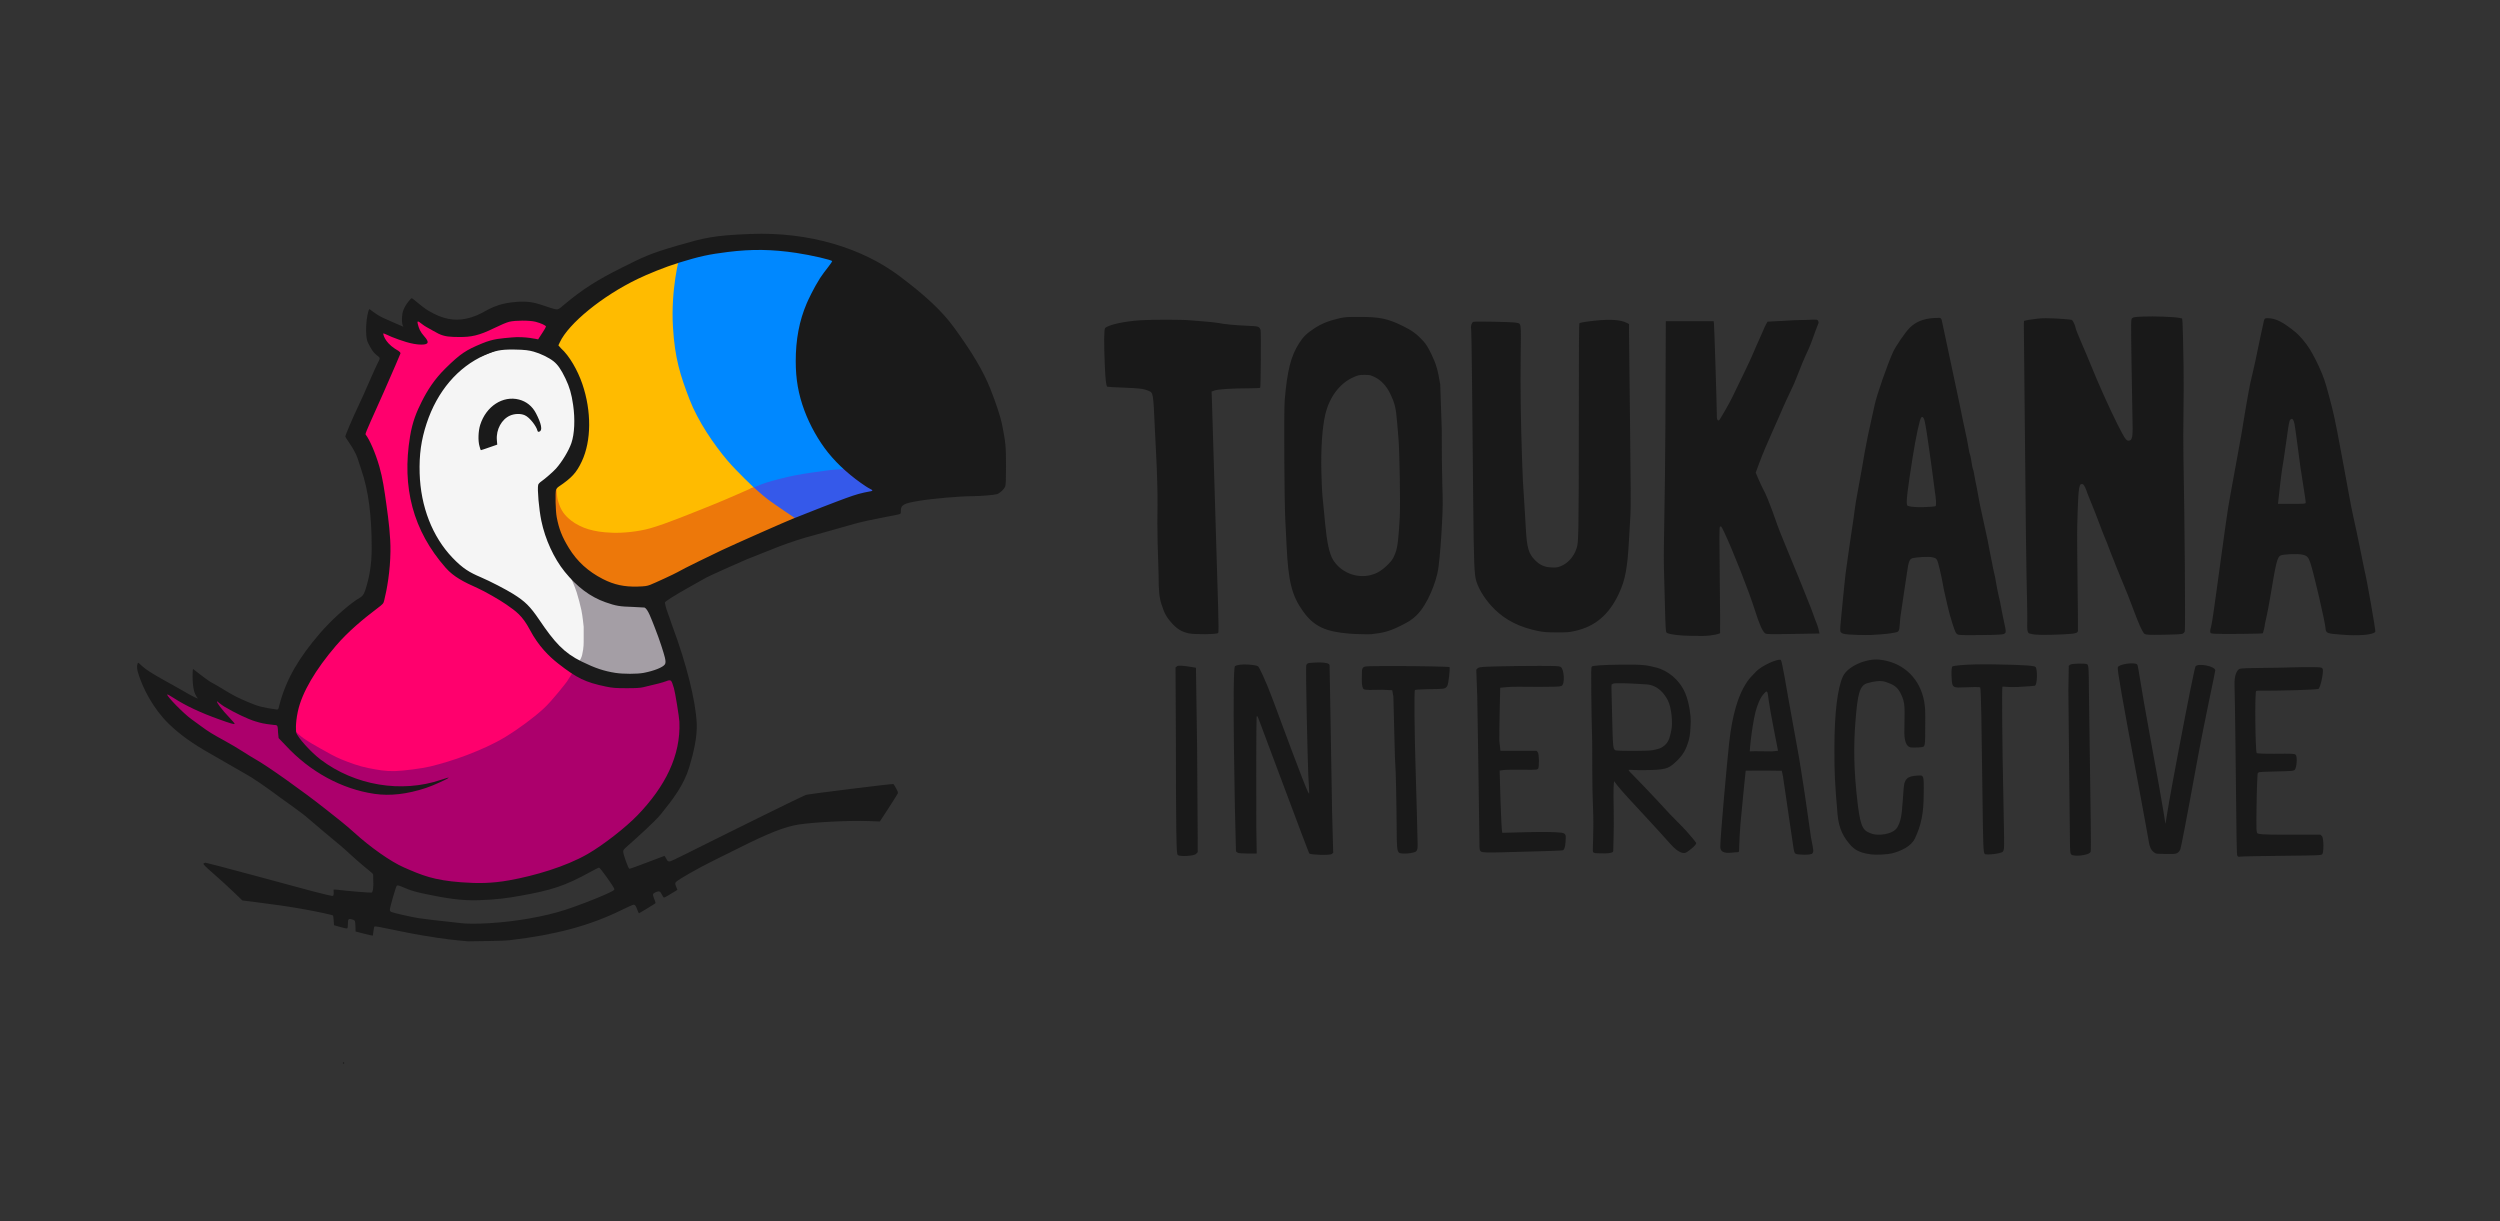 <?xml version="1.0" encoding="UTF-8" standalone="no"?><!DOCTYPE svg PUBLIC "-//W3C//DTD SVG 1.1//EN" "http://www.w3.org/Graphics/SVG/1.1/DTD/svg11.dtd"><svg width="100%" height="100%" viewBox="0 0 2649 1294" version="1.1" xmlns="http://www.w3.org/2000/svg" xmlns:xlink="http://www.w3.org/1999/xlink" xml:space="preserve" xmlns:serif="http://www.serif.com/" style="fill-rule:evenodd;clip-rule:evenodd;stroke-linejoin:round;stroke-miterlimit:2;"><rect x="0" y="0" width="2649" height="1294" fill="#333333" stroke="none"/><g id="Text"><path id="path24" d="M363.369,1126.75c-0.211,-0.342 -0.104,-0.793 0.237,-1.004c0.341,-0.211 0.793,-0.104 1.004,0.237c0.211,0.341 0.104,0.793 -0.237,1.004c-0.341,0.211 -0.793,0.104 -1.004,-0.237Zm1539.41,-222.045c-1.403,-0.964 -1.709,-1.801 -2.591,-7.476c-1.37,-8.816 -5.06,-34.547 -10.95,-74.589l-1.234,-5.938l-17.343,-0.202l-20.918,0.097c0,0 -3.303,31.063 -5.612,57.009c-0.4,4.504 -1.276,20.157 -1.278,23.27c-0.009,6.628 0.019,6.18 -3.391,6.18c-3.741,-0 -16.642,3.437 -16.64,-5.723c-0,-11.361 7.345,-91.696 9.419,-110.487c6.482,-58.715 23.908,-69.908 27.879,-74.578c5.92,-6.963 24.608,-14.875 26.899,-12.949c1.252,1.054 6.744,34.154 7.7,39.529c0.321,1.801 11.09,61.463 11.643,64.453c0.785,4.252 5.276,33.96 5.846,37.203c0.571,3.242 6.343,44.832 6.652,46.453c2.904,15.227 3.025,14.699 1.676,17.218c-1.235,2.307 -16.284,1.541 -17.757,0.53Zm-18.778,-109.198c-0,-0 -8.494,-42.356 -9.865,-53.231c-1.29,-10.233 -1.127,-12.075 -5.997,-6.167c-2.073,2.515 -3.578,5.048 -6.387,12.759c-2.254,6.186 -4.112,17.054 -5.576,27.188c-1.461,10.116 -2.153,20.079 -2.153,20.079l5.541,-0.157c3.653,0.12 11.139,0.204 18.164,0.186l6.273,-0.657Zm310.645,109.847c-1.157,-1.279 -1.259,-2.735 -1.405,-20.142c-0.086,-10.32 -0.454,-43.818 -0.817,-74.44c-0.363,-30.622 -0.707,-66.263 -0.763,-79.202l0.397,-26.025l1.484,-1.202c1.765,-1.429 16.409,-1.681 18.145,-0.412c1.595,1.167 1.554,8.29 1.681,24.511c0.096,12.131 1.104,85.174 1.957,141.812c0.25,16.572 0.222,31.058 -0.062,32.192c-0.969,3.869 -18.115,5.672 -20.617,2.908l0,-0Zm-212.044,-0.033c-7.748,-1.046 -15.513,-2.973 -21.012,-8.99c-7.419,-8.117 -13.225,-17.209 -14.61,-34.17c-2.879,-35.253 -3.24,-41.784 -3.233,-69.367c0.009,-38.67 3.523,-64.183 9.02,-76.054c5,-10.796 24.605,-19.101 38.305,-17.811c22.859,2.154 41.092,16.915 46.931,40.355c2.684,10.775 1.946,19.782 1.945,33.905c-0,12.558 -0.115,15.59 -1.3,17.534c-1.062,1.741 -11.148,1.316 -13,1.316c-3.897,0 -7.805,-3.453 -7.805,-15.891c0,-24.75 1.934,-30.812 -4.492,-42.536c-4.214,-7.69 -9.928,-8.961 -14.942,-10.908c-5.571,-2.164 -13.534,-0.618 -19.808,1.191c-8.42,2.427 -10.257,12.534 -12.429,38.787c-2.303,27.828 -1.974,54.024 2.333,89.809c3.207,26.646 6.697,27.975 15.193,31.027c5.76,2.069 22.086,1.197 26.925,-7.195c5.211,-9.037 4.739,-20.196 6.568,-41.874c1.007,-11.926 6.991,-12.287 17.415,-12.787c4.086,-0.196 3.895,3.508 3.771,18.945c-0.096,11.993 -0.713,19.282 -2.148,26.352c-1.9,9.363 -4.111,14.785 -7.142,21.36c-3.915,8.49 -14.901,13.497 -24.37,15.901c-4.842,1.229 -16.831,1.814 -22.115,1.101Zm-734.56,0.649c-1.105,-1.104 -1.237,-4.628 -1.638,-26.497c-0.239,-13.088 -0.435,-56.592 -0.435,-96.676l-0.375,-75.572l1.725,-1.358c2.235,-1.758 19.916,1.715 19.916,1.715l1.226,84.07c0.331,45.032 0.611,88.163 0.623,95.846l0.02,15.47l-1.914,1.915c-2.244,2.243 -17.311,2.924 -19.148,1.087l-0,0Zm855.021,-1.107c-1.534,-1.533 -1.759,-7.261 -2.438,-61.947c-0.914,-73.682 -1.476,-113.476 -2.363,-114.068c-0.405,-0.271 2.006,-0.918 -6.1,-0.828c-16.602,0.185 -21.13,1.78 -23.153,-2.133c-1.286,-2.487 -1.834,-18.408 -0.265,-19.71c0.748,-0.62 12.359,-2.667 43.703,-2.21c37.103,0.541 43.332,1.677 44.396,2.742c2.175,2.176 2.039,18.772 -0.692,19.89c-0.58,0.237 -8.69,0.829 -18.022,1.315c-9.332,0.486 -16.088,-0.622 -16.387,-0.323c-0.574,0.574 -0.271,61.03 0.983,115.057c0.409,17.653 0.78,37.891 0.823,44.975c0.073,12.12 -0,12.988 -1.297,14.738c-1.579,2.135 -17.723,3.967 -19.188,2.502Zm181.05,-0.597c-3.144,-1.917 -5.696,-4.032 -6.986,-11.025c-0.62,-3.365 -4.981,-28.142 -10.151,-55.657c-0.206,-1.094 -0.412,-2.192 -0.619,-3.294c-18.456,-98.214 -23.063,-125.116 -22.315,-127.261c1.205,-3.456 18.038,-5.634 20.527,-2.985c1.264,1.347 2.614,16.829 14.03,78.506c16.941,91.522 15.317,89.378 15.971,90.045c0.725,0.738 -4.188,18.086 13.404,-74.923c10.848,-57.356 17.581,-90.408 18.39,-91.555c2.633,-3.737 20.931,-0.303 20.931,4.294c0,1.734 -11.282,52.448 -20.032,100.611c-10.851,59.731 -16.33,87.217 -16.925,88.726c-1.515,3.846 -4.148,5.05 -7.443,5.047c-1.88,-0 -17.497,0.254 -18.782,-0.529Zm-896.804,0.098c-0.727,-0.642 -50.682,-134.785 -51.507,-136.765c-1.677,-4.026 -3.62,-10.925 -4.296,-8.23c-0.38,1.514 -0.537,90.951 -0.315,117.531c0.075,8.929 0.428,27.515 0.428,27.515c0,-0 -18.674,0.243 -19.918,-0.807c-1.097,-0.927 -2.014,-0.439 -2.095,-2.776c-1.233,-35.859 -4.174,-192.663 -1.016,-194.965c4.337,-3.162 22.442,-1.57 24.571,0.201c0.841,0.699 7.597,13.847 15.747,35.88c32.285,87.275 37.765,100.437 38.245,98.69c0.274,-0.998 -0.69,-14.692 -0.891,-19.361c-0.643,-14.938 -3.103,-114.827 -2.065,-116.66c0.867,-1.532 1.639,-2.01 3.499,-2.167c3.495,-0.294 21.068,-1.849 21.13,2.558c0.617,44.083 1.564,79.193 2.66,155.42l1.175,43.21l-1.547,1.252c-1.932,1.565 -22.096,0.985 -23.805,-0.526Zm300.699,-1.504c-0.918,-1.014 1.081,-21.359 -0.036,-46.325c-1.134,-25.373 -0.67,-57.075 -0.892,-70.404c-0.222,-13.33 -0.499,-25.268 -0.616,-26.528c-0.117,-1.261 -0.271,-12.867 -0.342,-25.791c-0.114,-20.898 -0.311,-26.616 0.633,-27.56c0.929,-0.929 10.265,-1.787 31.024,-1.999c24.644,-0.251 27.342,0.681 36.647,2.947c13.196,3.212 25.401,13.466 31.246,27.237c4.397,10.361 6.028,24.894 5.83,30.031c-0.347,9.047 -0.534,14.569 -2.133,20.063c-2.564,8.814 -5.612,15.654 -14.394,23.369c-7.276,6.394 -8.914,8.206 -37.305,8.15c-6.492,-0.013 -7.677,-0.269 -10.64,-0.347c-3.339,-0.088 -0.489,1.27 15.44,18.092c7.932,8.377 18.219,19.195 23.579,25.184c5.36,5.989 15.453,15.597 20.9,21.655c5.448,6.059 9.796,11.508 10.273,12.414c1.067,2.024 -8.673,9.418 -10.737,10.358c-2.834,1.291 -8.097,0.339 -16.617,-9.248c-13.047,-14.684 -30.124,-33.013 -44.28,-48.324c-22.917,-24.785 -13.717,-20.221 -15.305,-17.253c-0.411,0.767 -0.879,6.257 -0.41,29.749c0.398,19.973 -0.503,41.654 -0.476,43.293c0.065,3.887 -15.973,2.394 -18.494,2.394c-1.016,-0 -2.319,-0.521 -2.895,-1.157l-0,0Zm62.618,-107.909c6.938,-1.327 9.202,-1.835 12.968,-4.929c5.523,-4.536 6.149,-11.361 7.278,-16.039c1.81,-7.492 0.291,-24.663 -3.809,-32.273c-3.587,-6.658 -10.302,-15.909 -22.984,-16.578c-8.611,-0.455 -20.241,-1.388 -31.51,-1.164c-3.985,0.079 -3.998,0.95 -4.336,1.159c-0.375,0.231 -0.945,-1.839 -0.679,6.776c0.241,7.781 0.711,26.736 1.045,42.122c0.374,17.226 1.249,18.723 1.676,19.521c0.396,0.74 0.856,1.43 2.071,1.609c4.637,0.684 33.542,0.703 38.28,-0.204Zm620.232,112.174c-1.113,-1.113 -0.893,-11.512 -2.177,-119.404c-0.347,-29.181 -0.784,-57.007 -0.971,-61.836c-0.388,-10.042 2.387,-15.95 5.538,-17.254c1.431,-0.592 14.081,-0.864 26.171,-0.938c9.367,-0.057 22.778,-0.308 29.804,-0.559c7.025,-0.25 16.829,-0.366 21.787,-0.256c8.73,0.193 9.048,0.25 10.061,1.797c1.413,2.155 -2.298,20.491 -4.536,21.342c-0.961,0.365 -11.637,0.951 -23.726,1.303c-35.655,1.035 -41.365,0.042 -42.218,0.894c-1.533,1.532 -0.896,64.232 0.653,65.78c0.284,0.285 6.419,0.807 18.215,0.702c20.36,-0.182 21.528,-0.127 23.008,1.071c2.037,1.65 1.095,13.809 -0.878,15.782c-1.394,1.394 -2.042,1.452 -21.561,1.926c-11.068,0.269 -15.255,0.51 -16.026,0.688c-0.77,0.179 -1.557,0.731 -1.747,1.227c-0.19,0.495 -0.953,13.708 -1.219,34.707c-0.32,25.283 -0.288,28.432 1.209,29.013c1.593,0.617 2.766,1.406 31.108,1.331l35.401,0l1.607,1.608c1.972,1.971 2.045,17.439 0.23,19.082c-1.311,1.187 -3.234,1.268 -39.138,1.648c-20.767,0.221 -45.941,0.616 -47.234,0.878c-1.735,0.353 -2.615,0.214 -3.361,-0.532l-0,-0Zm-888.583,-3.758c-1.958,-2.102 -2.267,-5.452 -2.377,-25.814c-0.139,-25.459 -0.98,-65.3 -1.404,-66.484c-0.193,-0.54 -0.64,-13.952 -0.994,-29.803c-0.353,-15.852 -0.843,-35.306 -1.087,-43.232l-1.195,-6.66l-10.113,-0.514c-12.725,0.206 -17.78,0.471 -19.89,-0.53c-3.222,-1.529 -2.071,-15.161 -2.071,-18.783c0,-2.244 0.356,-3.351 1.377,-4.276c1.579,-1.431 0.088,-1.706 51.925,-1.459c0,0 39.452,0.388 39.613,1.129c0.31,1.43 -0.944,17.705 -2.748,20.239c-2.385,3.349 -4.217,2.732 -21.713,3.103c-9.006,0.191 -11.868,0.585 -12.319,0.874c-1.051,0.676 -0.397,48.402 0.597,80.472c0.916,29.534 2.138,74.909 2.217,82.322c0.055,5.144 -0.133,6.278 -1.31,7.86c-1.844,2.478 -16.583,3.622 -18.508,1.556Zm86.735,-1.268c-1.241,-1.241 -1.388,-2.132 -1.389,-8.429c0,-4.181 -0.554,-42.897 -1.192,-84.61c-0.377,-24.658 -0.783,-50.364 -1.121,-70.603l-1.042,-28.903l1.555,-1.555c1.537,-1.538 7.759,-1.561 25.485,-1.992c9.862,-0.24 27.477,-0.436 39.145,-0.436c17.689,0 21.534,0.165 23.137,0.995c3.728,1.927 5.039,18.553 0.889,20.287c-1.823,0.762 -6.497,0.95 -23.743,0.958c-19.511,0.009 -27.219,-0.565 -37.356,0.546l-3.763,0.412c-0,0 -1.132,46.605 -0.906,56.332l1.162,10.435l38.324,0l1.255,1.547c1.491,1.838 1.588,15.815 0.33,17.535c-1.176,1.608 -8.27,0.875 -27.004,0.954c-7.425,0.032 -8.91,0.25 -10.634,0.487l-3.133,0.429c-0,0 1.591,65.537 2.886,65.949c0.644,0.205 48.676,-1.979 62.81,-0.115c5.505,0.726 4.255,4.688 4.255,7.256c0,2.121 -0.356,10.764 -3.05,11.406c-1.677,0.4 -18.966,0.967 -65.016,2.134c-14.139,0.358 -20.532,0.333 -21.884,-1.019Zm214.282,-228.671c-10.074,-0.73 -16.269,-1.855 -17.456,-3.169c-0.826,-0.915 -1.105,-5.658 -1.682,-28.607c-0.38,-15.131 -0.849,-32.669 -1.042,-38.974c-0.671,-21.909 1.22,-70.059 1.543,-153.426l0.421,-108.909l50.728,0l0.304,2.62c0.377,3.24 3.056,88.253 3.028,96.054c-0.02,5.428 0.343,6.457 2.279,6.457c0.591,-0 11.358,-18.759 14.099,-24.563c1.701,-3.603 6.845,-14.214 11.43,-23.581c4.585,-9.367 9.46,-19.831 10.834,-23.253c1.374,-3.423 3.943,-9.318 5.709,-13.101c1.766,-3.782 3.916,-8.646 4.778,-10.808c0.862,-2.161 2.244,-5.143 3.071,-6.625l1.504,-2.696l8.164,-0.465c4.461,-0.218 3.477,-0.129 7.531,-0.331c3.838,-0.191 2.23,-0.131 5.896,-0.375c4.042,-0.269 1.933,-0.077 6.622,-0.384c2.974,-0.194 8.74,-0.123 14.148,-0.357c9.521,-0.412 10.309,-0.616 11.263,1.006c0.888,1.51 0.423,2.376 0.281,2.758c-1.125,3.028 -1.695,4.174 -3.2,8.263c-2.659,7.225 -4.59,13.213 -7.179,18.918c-0.639,1.407 -2.244,4.917 -3.567,7.799c-1.322,2.882 -2.785,6.272 -3.252,7.533c-0.466,1.261 -1.276,3.324 -1.798,4.585c-1.571,3.79 -1.943,4.719 -3.807,9.498c-2.397,6.146 -3.192,7.947 -7.221,16.375c-3.2,6.693 -5.761,12.263 -7.83,17.031c-0.469,1.081 -2.254,5.207 -3.966,9.17c-1.712,3.963 -4.66,10.595 -6.551,14.738c-5.535,12.131 -10.723,24.537 -14.496,34.664l-3.518,9.445l2.318,5.62c1.275,3.091 2.94,6.799 3.7,8.24c3.104,5.885 5.237,10.061 8.457,18.62c4.092,10.878 2.773,6.677 6.507,17.588c2.752,8.041 6.543,17.677 13.679,34.777c7.598,18.209 15.366,37.437 17.428,42.661c2.062,5.224 4.12,10.382 4.573,11.463c1.436,3.428 2.817,7.06 4.607,12.118c1.8,5.083 2.214,6.177 3.602,9.497c0.849,2.032 1.775,5.294 2.339,8.248l0.324,1.698l-27.928,0.463c-24.779,0.411 -28.104,0.347 -29.496,-0.565c-2.785,-1.825 -6.397,-9.93 -11.044,-24.787c-6.157,-19.682 -23.782,-64.386 -32.785,-83.155c-2.669,-5.564 -2.93,-5.883 -4.179,-5.111c-0.691,0.427 -0.727,10.837 -0.19,56.443c0.362,30.756 0.518,56.147 0.347,56.424c-0.172,0.278 -6.829,2.729 -18.242,2.852c-7.565,0.081 -17.053,-0.091 -21.085,-0.384l0,0Zm290.621,-1.416c-1.549,-0.942 -2.306,-2.625 -5.161,-11.474c-1.84,-5.704 -4.068,-13.761 -4.951,-17.904c-0.884,-4.143 -2.199,-9.89 -2.923,-12.772c-0.725,-2.883 -1.747,-7.893 -2.272,-11.136c-0.525,-3.242 -2.038,-10.401 -3.362,-15.909c-2.68,-11.14 -2.793,-11.306 -8.51,-12.46c-3.32,-0.67 -15.343,-0.062 -19.978,1.01c-3.323,0.769 -4.532,3.748 -6.021,14.841c-0.682,5.084 -1.992,13.812 -2.91,19.396c-0.919,5.584 -2.079,13.395 -2.578,17.358c-0.499,3.963 -1.092,7.942 -1.317,8.843c-0.225,0.9 -0.618,4.961 -0.874,9.024c-0.541,8.59 -1.146,8.628 -5.408,9.482c-4.774,0.957 -9.987,1.709 -25.454,2.515c-2.662,0.139 -24.607,0.121 -29.201,-1.395c-1.445,-0.477 -2.532,-1.368 -2.923,-2.397c-0.434,-1.141 -0.016,-7.428 1.378,-20.733c1.1,-10.502 2.273,-22.337 2.605,-26.3c0.663,-7.889 1.973,-18.478 3.606,-29.148c0.579,-3.783 1.455,-9.973 1.947,-13.755c0.491,-3.783 1.78,-12.479 2.864,-19.323c1.083,-6.845 2.309,-15.541 2.725,-19.324c0.415,-3.782 2.045,-13.509 3.623,-21.615c1.579,-8.106 3.345,-17.833 3.925,-21.616c1.477,-9.621 4.669,-27.087 6.584,-36.026c3.108,-14.504 4.314,-20.012 5.309,-24.236c0.552,-2.341 1.367,-6.026 1.811,-8.187c2.009,-9.781 13.502,-42.797 19.378,-55.668c2.921,-6.398 12.858,-20.881 17.636,-25.704c6.43,-6.49 14.8,-9.845 26.132,-10.476c6.725,-0.375 6.147,-0.196 6.829,0.448c0.881,0.832 1.12,2.092 1.12,2.217c-0,0.124 3.404,16.115 7.565,35.534c4.162,19.42 8.287,38.845 9.167,43.168c0.881,4.324 2.06,9.924 2.62,12.446c1.13,5.08 2.055,9.624 2.869,14.083c0.549,3.009 1.689,8.338 2.663,12.445c1.227,5.18 2.488,11.664 3.845,19.777c0.343,2.052 0.827,4.058 1.074,4.459c0.248,0.401 0.718,2.333 1.044,4.294c0.327,1.961 0.861,5.171 1.187,7.132c0.327,1.961 0.797,3.893 1.044,4.294c0.248,0.401 0.718,2.334 1.044,4.295c0.97,5.823 1.811,10.167 2.91,15.028c0.57,2.522 2.871,16.907 4.94,25.588c0.951,3.992 6.248,28.238 6.591,30.29c1.303,7.787 4.211,21.431 4.498,23.052c1.724,9.744 3.12,14.247 3.384,16.048c0.98,6.673 3.432,18.498 3.763,19.604c0.666,2.227 1.855,8.04 3.894,19.042c0.333,1.801 1.098,5.486 1.698,8.188c2.251,10.131 2.369,11.308 1.254,12.539c-1.434,1.585 -4.71,1.821 -28.321,2.035c-18.323,0.167 -20.743,0.068 -22.362,-0.917Zm-23.028,-135.703c0.994,-0.792 0.661,-7.198 -0.873,-16.818c-0.489,-3.062 -1.223,-8.663 -1.632,-12.445c-0.41,-3.783 -1.288,-10.415 -1.953,-14.738c-0.665,-4.324 -1.695,-11.693 -2.291,-16.376c-1.371,-10.792 -4.063,-27.437 -4.94,-30.551c-0.934,-3.316 -2.361,-4.425 -3.588,-2.788c-1.623,2.165 -5.478,20.184 -8.883,41.527c-5.583,34.987 -7.114,48.144 -5.955,51.183c0.636,1.669 9.868,2.264 17.121,2.054c7.035,-0.203 12.486,-0.643 12.994,-1.048Zm430.454,136.192c-15.051,-1.229 -16.998,-1.046 -17.268,-7.224c-0.239,-5.45 -12.253,-57.49 -15.914,-68.567c-2.19,-6.626 -3.647,-8.075 -9.173,-9.117c-5.39,-1.017 -19.861,-0.358 -22.537,1.026c-3.453,1.785 -4.816,7.267 -10.749,43.208c-3.484,21.103 -6.1,29.499 -5.907,30.236c0.192,0.737 -1.825,8.775 -2.191,9.001c-0.868,0.536 -46.399,0.922 -51.522,0.436c-3.722,-0.352 -3.942,-0.471 -4.142,-2.222c-0.117,-1.018 0.25,-3.229 0.814,-4.913c0.565,-1.684 2.056,-10.579 3.314,-19.766c1.259,-9.186 2.587,-18.84 2.952,-21.451c1.437,-10.278 2.045,-14.702 3.621,-26.365c3.562,-26.365 4.34,-31.991 5.209,-37.663c0.496,-3.243 1.242,-8.401 1.657,-11.463c0.795,-5.871 2.326,-15.358 3.278,-20.306c0.311,-1.621 1.025,-5.6 1.586,-8.843c1.209,-6.989 3.548,-19.78 6.589,-36.026c3.03,-16.192 6.091,-33.89 7.533,-43.558c0.775,-5.204 3.71,-21.321 4.293,-24.564c1.266,-7.041 1.471,-7.982 4.852,-22.27c1.449,-6.125 3.395,-15.115 4.324,-19.978c0.93,-4.864 2.378,-11.791 3.219,-15.393c0.84,-3.603 2.027,-9.056 2.637,-12.118c1.498,-7.522 1.518,-7.549 5.452,-7.447c8.42,0.221 15.932,4.082 29.377,15.099c3.523,2.887 10.072,9.931 15.44,18.787c2.247,3.708 8.013,14.067 12.573,25.497c3.082,7.724 4.827,13.678 10.6,36.164c5.714,22.254 18.319,97.374 22.009,113.318c4.709,20.349 11.935,57.84 12.286,58.883c1.558,4.637 11.939,63.589 11.359,64.508c-2.041,3.236 -17.433,4.573 -35.571,3.091Zm-38.23,-139.575c0.206,-0.537 -1.13,-10.043 -2.968,-21.125c-1.838,-11.082 -3.79,-24.492 -4.337,-29.8c-0.547,-5.309 -3.175,-22.851 -3.583,-26.551c-1.075,-9.755 -2.824,-13.348 -5.295,-10.875c-1.23,1.233 -1.556,2.926 -4.197,21.859c-2.371,16.992 -3.741,26.134 -4.615,30.786c-0.996,5.306 -4.354,36.681 -4.354,36.681l14.487,0c12.229,0 14.546,-0.152 14.862,-0.975Zm-291.077,138.637c-2.642,-0.057 -3.353,-1.272 -3.824,-4.141c-0.46,-2.799 0.195,-9.585 -0.326,-29.373c-0.809,-30.733 -1.579,-92.522 -2.595,-208.296c-0.398,-45.212 -0.775,-83.826 -0.839,-85.807l0.134,-3.936l5.083,-1.11c5.707,-0.756 10.804,-1.776 18.222,-1.738c12.873,0.066 26.552,1.479 27.191,1.738c1.858,0.754 4.064,7.128 4.088,7.993c0.03,1.081 2.77,8.155 6.089,15.721c3.318,7.565 7.868,18.324 10.111,23.908c7.714,19.205 20.437,47.517 28.406,63.209c8.734,17.201 9.646,18.321 13.578,16.692c1.042,-0.431 1.735,-2.875 1.869,-3.605c0.392,-2.125 0.66,-6.439 0.434,-14.608c-0.224,-8.17 -0.706,-36.202 -1.073,-62.294c-0.66,-46.937 -0.653,-47.453 0.636,-48.743c1.147,-1.146 2.55,-1.357 11.658,-1.754c11.251,-0.489 32.552,0.278 37.976,1.367l3.387,0.681l0.39,4.713c0.214,2.592 0.7,23.136 1.078,45.652c0.527,31.297 -0.713,67.229 -0.13,96.615c1.275,64.157 2.192,182.596 1.43,184.601c-0.371,0.976 -1.491,2.109 -2.488,2.517c-1.138,0.465 -8.523,0.836 -19.826,0.996c-16.323,0.231 -18.228,0.145 -20.304,-0.917c-1.26,-0.644 -3.731,-5.855 -4.894,-8.376c-1.163,-2.522 -3.655,-8.712 -5.538,-13.756c-3.124,-8.367 -5.892,-15.615 -7.257,-18.995c-3.952,-9.794 -11.111,-26.954 -12.094,-29.476c-0.983,-2.522 -2.018,-5.175 -2.3,-5.895c-0.282,-0.721 -3.245,-8.197 -3.772,-9.408c-0.528,-1.211 -1.691,-4.298 -2.587,-6.86c-0.895,-2.562 -2.192,-5.827 -2.882,-7.255c-0.69,-1.428 -4.892,-12.048 -8.052,-20.691c-3.501,-9.577 -10.532,-26.131 -11.143,-28.046c-1.564,-4.914 -3.43,-9.088 -4.767,-9.767c-0.518,-0.263 -1.391,-0.475 -2.5,0.18c-2.485,1.469 -2.881,19.445 -3.551,43.528c-0.485,17.457 1.099,107.519 0.723,111.653c-0.213,2.343 -2.662,3.044 -15.395,3.662c-19.424,0.943 -31.083,0.746 -34.346,-0.579l0,0Zm-892.564,-0.487c-6.817,-1.523 -11.576,-4.236 -16.492,-9.402c-6.574,-6.907 -9.125,-11.371 -12.38,-21.659c-2.239,-7.077 -2.923,-14.113 -2.945,-30.296c-0.01,-7.115 -0.825,-22.481 -1.033,-34.171c-0.381,-21.439 -0.307,-24.106 -0.107,-40.11c0.155,-12.426 -0.468,-35.562 -1.511,-54.593c-0.366,-6.665 -0.959,-18.602 -1.318,-26.528c-1.75,-38.616 -1.656,-38.054 -6.754,-40.24c-5.001,-2.143 -9.734,-2.742 -26.512,-3.35c-9.122,-0.332 -16.83,-0.754 -17.129,-0.939c-1.212,-0.749 -1.99,-7.35 -2.625,-22.283c-1.015,-23.852 -0.9,-38.651 0.311,-39.861c3.519,-3.52 20.283,-7.217 37.664,-8.307c12.453,-0.781 43.763,-0.753 52.074,0.045c3.603,0.346 10.825,0.929 16.048,1.294c5.224,0.365 11.709,1.086 14.411,1.602c7.091,1.353 17.011,2.3 30.306,2.894c12.505,0.558 12.6,0.588 14.225,4.464c0.608,1.449 0.227,60.241 -0.396,61.25c-0.18,0.29 -5.541,0.544 -11.914,0.564c-18.161,0.057 -32.706,0.969 -36.399,2.282l-3.195,1.136l0.428,11.864c0.377,10.459 4.249,139.407 6.471,215.511c0.593,20.308 0.61,27.707 0.066,28.451c-1.104,1.509 -24.946,1.8 -31.294,0.382l-0,-0Zm170.544,0.345c-24.742,-2.029 -37.409,-7.138 -49.206,-23.546c-11.999,-16.691 -15.775,-31.748 -17.578,-70.087c-0.382,-8.106 -0.992,-20.486 -1.357,-27.511c-1.037,-19.997 -1.521,-115.226 -0.639,-125.764c2.671,-31.889 6.53,-47.16 15.431,-61.051c4.281,-6.682 8.075,-10.357 16.102,-15.596c7.633,-4.982 15.315,-8.062 26.461,-10.61c5.81,-1.328 8.215,-1.494 21.288,-1.468c21.738,0.045 29.75,1.737 46.179,9.755c9.351,4.563 14.894,8.652 21.278,15.697c3.188,3.518 5.091,6.568 8.579,13.755c5.159,10.63 7.038,17.045 9.517,32.488l1.609,47.489c-0.07,20.174 0.199,46.296 0.598,58.047c0.603,17.752 0.554,24.676 -0.287,40.939c-0.965,18.652 -2.173,33.918 -3.648,46.101c-1.255,10.365 -4.513,19.208 -8.121,27.831c-3.784,9.047 -9.553,18.478 -14.856,23.704c-5.631,5.549 -9.659,7.666 -16.962,11.32c-11.952,5.981 -18.256,7.609 -31.113,9.064c-2.507,0.284 -16.808,-0.027 -23.275,-0.557Zm21.637,-61.905c5.743,-1.353 11.374,-3.76 19.072,-11.374c5.656,-5.595 5.99,-7.866 7.679,-11.839c2.753,-6.475 3.695,-18.896 4.764,-38.108c0.762,-13.685 -0.168,-70.511 -1.375,-84c-0.357,-3.992 -0.955,-11.09 -1.328,-15.773c-1.299,-16.29 -2.398,-20.867 -7.596,-31.643c-3.815,-7.908 -9.734,-14.166 -16.371,-17.31c-4.137,-1.959 -5.041,-2.286 -10.74,-2.26c-5.514,0.025 -6.788,0.419 -11.189,2.294c-14.747,6.282 -25.969,21.018 -30.32,39.818c-3.248,14.031 -4.704,35.635 -4.117,61.077c0.237,10.276 0.715,21.207 1.063,24.292c0.54,4.791 1.27,12.296 3.002,30.827c1.78,19.048 4.398,31.089 8.124,37.361c7.834,13.186 24.343,20.17 39.332,16.638Zm177.782,59.023c-19.092,-3.914 -33.899,-11.322 -45.624,-22.828c-9.077,-8.907 -16.384,-20.026 -19.424,-29.559c-2.27,-7.116 -2.733,-18.73 -3.383,-84.87c-0.349,-35.486 -0.889,-90.924 -1.201,-123.197c-0.312,-32.272 -0.766,-59.302 -1.008,-60.066c-0.735,-2.315 0.769,-6.626 2.459,-7.05c2.525,-0.634 41.189,0.133 44.881,0.89c6.07,1.245 5.602,-2.093 5.161,36.803c-0.372,32.913 0.047,64.131 1.445,107.423c0.606,18.795 1.173,29.623 2.688,51.419c0.351,5.044 0.942,14.918 1.314,21.943c1.11,20.954 2.88,27.118 9.794,34.105c5.125,5.179 9.909,7.316 17.2,7.686c4.754,0.241 6.378,0.049 9.524,-1.128c7.826,-2.926 14.247,-9.964 17.213,-18.865c1.324,-3.973 1.534,-6.333 1.997,-22.453c0.284,-9.907 0.491,-62.466 0.458,-116.798c-0.041,-70.163 0.148,-98.992 0.652,-99.496c0.39,-0.39 3.599,-1.111 7.131,-1.602c22.194,-3.082 35.534,-2.672 43.266,1.327l2.128,1.102l-0.01,7.679c-0.009,4.224 0.479,47.62 1.076,96.435c0.831,67.998 0.913,91.359 0.352,99.891c-0.404,6.124 -1.06,17.325 -1.459,24.89c-1.559,29.55 -3.954,42.309 -10.636,56.659c-10.419,22.378 -25.143,34.923 -46.572,39.681c-6.261,1.39 -8.682,1.578 -19.651,1.526c-10.278,-0.048 -13.805,-0.324 -19.771,-1.547l0,-0Z" style="fill:#191919;fill-rule:nonzero;"/></g><g id="Layer-1" serif:id="Layer 1"><g id="g26"><path d="M608.794,409.291l9.676,45.154l-12.862,41.158l-23.873,22.378l-2.797,23.456l19.58,50.468l30.369,29.67l1.598,95.37l-30.369,-15.151l-38.76,-52.347l-58.341,-32.367l-30.769,-27.172l-28.851,-54.341l-5.914,-49.154l11.11,-54.345l38.44,-45.954l53.047,-20.186l33.069,0l24.172,18.588l11.475,24.775Z" style="fill:#f5f5f5;"/><path d="M611.704,703.807c-0,-0 3.939,-4.727 5.123,-9.893c1.916,-8.357 1.571,-11.964 1.643,-17.53c0.09,-6.954 -0,-12.137 -0,-12.137c-0,-0 -1.169,-11.866 -2.421,-17.682c-1.327,-6.169 -3.182,-13.138 -5.007,-18.947c-2.14,-6.814 -6.528,-16.128 -6.528,-16.128l16.031,3.457l18.131,16.183l45.254,8.991l10.34,4.795l10.918,31.768l4.816,23.226l-2.698,10.34l-21.428,5.694l-33.566,3.597l-31.318,-3.147l-9.29,-12.587Z" style="fill:#a49ea5;"/><path d="M583.132,525.196l13.687,28.425l26.373,12.938l75.124,0l63.535,-24.402l43.556,-25.286l-27.572,-32.367l-41.558,-71.449l-11.189,-48.429l-5.098,-57.941l4.299,-31.968l-19.101,2.398l-54.21,21.978l-45.768,33.965l-16.568,22.777l-3.012,14.525l13.187,14.246l15.184,28.449l3.996,30.147l-3.996,33.483l-13.586,25.401l-17.283,11.589l0,11.521Z" style="fill:#fb0;"/><path d="M719.99,272.51l47.885,-12.288l68.012,0.3l45.573,9.29l5.394,5.994l25.774,190.607l2.398,27.272l-45.554,19.78l-64.734,8.391l-5.328,-4.628c-0,-0 -18.661,-17.589 -28.538,-29.187c-14.099,-16.555 -31.336,-41.634 -40.226,-64.779c-9.835,-25.608 -15.566,-43.452 -17.556,-76.478c-2.445,-40.572 6.9,-74.274 6.9,-74.274Z" style="fill:#08f;"/><path d="M794.821,518.118c0,0 11.634,-5.073 17.692,-6.914c7.894,-2.399 19.667,-5.512 29.677,-7.479c11.019,-2.166 27.483,-4.356 36.432,-5.515c5.727,-0.741 17.263,-1.438 17.263,-1.438c-0,-0 24.721,15.804 29.37,20.379c1.717,1.689 0.619,5.882 -1.474,7.073c-7.113,4.048 -27.576,12.438 -41.203,17.213c-13.255,4.645 -26.981,15.045 -40.556,11.438c-14.626,-3.887 -47.201,-34.757 -47.201,-34.757Z" style="fill:#3559ea;"/><path d="M589.094,505.886c-0,-0 0.283,18.075 2.136,24.619c3.039,10.731 7.14,15.749 14.378,21.39c4.296,3.348 11.451,7.031 17.828,8.878c7.256,2.102 13.969,3.302 25.706,3.732c10.663,0.391 26.599,-1.064 39.313,-4.588c17.398,-4.823 46.736,-17.074 65.077,-24.35c15.163,-6.016 44.968,-19.307 44.968,-19.307c-0,0 9.932,9.034 15.303,13.043c7.282,5.435 28.387,19.564 28.387,19.564c0,0 -6.707,7.775 -10.909,10.621c-8.511,5.767 -26.057,17.327 -40.159,23.976c-16.633,7.842 -45.317,17.133 -59.639,23.077c-8.975,3.724 -17.804,9.14 -26.295,12.587c-8.014,3.253 -16.01,8.404 -24.653,8.092c-12.451,-0.45 -35.764,-2.997 -50.05,-10.789c-14.285,-7.793 -28.689,-25.624 -35.663,-35.964c-4.995,-7.405 -4.357,-17.33 -6.18,-26.073c-1.948,-9.341 -5.584,-21.885 -5.509,-29.97c0.061,-6.491 5.961,-18.538 5.961,-18.538Z" style="fill:#ed780a;"/><path d="M310.839,755.469c7.193,-13.718 19.68,-41.73 28.771,-57.137c7.404,-12.548 16.328,-24.208 25.774,-35.302c10.09,-11.849 34.764,-35.797 34.764,-35.797l5.395,-78.635l-16.783,-67.051l-7.792,-24.575l32.768,-85.496l-16.585,-15.201l1.199,-16.53l34.765,15.331l11.456,-0l-5.462,-15.331l5.462,-7.446l32.3,18.581l49.15,-11.135l23.975,-10.443l40.297,10.443l-1.651,20.725l-5.51,9.89l-35.533,-7.492l-47.352,8.608l-22.777,22.56l-28.879,34.765l-12.479,56.343l8.459,40.078l13.119,51.029l32.367,28.171l41.979,22.811l35.942,35.797l40.693,42.69l7.258,47.352l-25.636,50.948l-99.636,35.963l-105.493,7.193l-44.955,-20.979l-43.755,-45.553c-0,-0 9.897,-16.615 14.385,-25.175Z" style="fill:#ff006d;"/><path d="M304.611,768.743c5.192,2.515 11.187,9.46 17.101,13.576c5.878,4.091 12.126,7.634 18.383,11.119c6.7,3.731 14.235,8.185 21.817,11.268c8.352,3.397 18.565,7.227 28.292,9.111c10.629,2.059 17.782,3.483 28.051,3.243c8.848,-0.206 29.048,-2.809 37.642,-4.921c11.468,-2.819 24.782,-6.694 38.601,-11.988c14.185,-5.435 28.13,-11.468 41.238,-19.42c12.93,-7.844 28.958,-19.66 39.587,-29.251c10.121,-9.131 25.387,-29.25 25.387,-29.25l10.789,-17.023l51.308,14.334l53.226,-9.778l14.385,77.921l-36.148,68.09l-46.808,43.636l-99.019,44.595l-81.997,-4.316l-64.254,-27.572l-82.477,-62.337l-61.138,-43.635l-51.307,-32.128l-44.116,-50.828l35.724,18.222l24.215,10.789l-4.075,-17.742l46.992,19.899c-0,0 29.557,10.005 38.601,14.386Z" style="fill:#ac006c;"/><path id="Outline_Thick" d="M495.807,997.412c-0,-0 -17.69,-1.433 -31.386,-3.562c-10.244,-1.591 -21.723,-3.239 -40.541,-7.172c-22.037,-4.605 -26.325,-5.382 -27.097,-4.905c-0.325,0.201 -0.797,2.348 -1.049,4.772c-0.252,2.424 -0.557,4.579 -0.677,4.789c-0.12,0.211 -4.277,-0.672 -9.238,-1.961l-9.018,-2.344l-0.189,-5.712c-0.206,-6.229 -0.336,-6.435 -4.634,-7.359c-2.85,-0.612 -3.328,0.163 -3.341,5.408c-0.007,2.678 -0.295,4.215 -0.828,4.415c-0.449,0.17 -3.759,-0.528 -7.356,-1.552l-6.538,-1.86l-0.327,-4.955c-0.18,-2.726 -0.494,-5.121 -0.697,-5.323c-0.704,-0.699 -17.993,-4.405 -32.324,-6.929c-14.87,-2.619 -30.301,-4.871 -51.498,-7.515l-12.264,-1.53l-9.314,-8.967c-5.122,-4.932 -14.539,-13.53 -20.925,-19.107c-9.271,-8.095 -11.463,-10.319 -10.873,-11.031c0.407,-0.49 1.344,-0.891 2.083,-0.891c0.74,-0 22.698,5.759 48.798,12.797c26.1,7.039 55.563,14.983 65.474,17.655c9.911,2.672 19.114,4.648 19.856,4.726c1.816,0.192 1.659,-1.41 1.675,-4.571c0.007,-0.967 -0.34,-1.9 -0.062,-2.071c0.277,-0.172 2.986,-0.056 5.316,0.255c8.332,1.116 33.947,3.223 34.872,2.869c1.425,-0.547 2.267,-5.433 1.766,-14.559c-0.289,-5.263 0.177,-4.312 -0.418,-5.252c-0.51,-0.807 -6.734,-5.788 -10.009,-8.514c-9.26,-7.707 -20.402,-18.335 -23.757,-21.043c-3.355,-2.709 -31.089,-25.913 -34.325,-28.885c-6.264,-5.752 -26.193,-19.508 -30.508,-22.77c-14.039,-10.611 -30.481,-21.728 -35.876,-24.479c-1.6,-0.816 -34.048,-19.62 -35.846,-20.627c-20.916,-11.714 -34.058,-21.306 -45.548,-32.352c-16.392,-15.758 -28.155,-38.059 -33.074,-55.06c-1.706,-5.895 -0.453,-9.995 0.393,-9.995c0.26,0 2.099,1.593 4.087,3.54c6.956,6.81 32.213,19.66 41.304,25.036c10.863,6.424 16.582,9.157 17.518,9.26c0.933,0.103 -0.509,-0.078 -2.66,-4.797c-2.936,-6.439 -2.796,-18.786 -2.61,-23.066c0.081,-1.867 0.257,-3.395 0.39,-3.395c0.133,-0 14.839,11.714 18.152,13.514c18.999,10.325 19.686,12.993 40.45,21.694c9.696,4.064 14.291,5.634 30.265,7.783c1.89,0.255 2.002,-2.466 2.799,-5.443c7.294,-27.263 20.857,-49.881 42.712,-75.209c11.203,-12.984 27.039,-27.584 38.994,-35.703c4.41,-2.994 6.811,-2.637 9.47,-11.106c4.005,-12.749 6.482,-25.602 6.478,-43.837c-0.007,-33.346 -3.155,-60.044 -11.069,-83.022c-4.492,-13.044 -3.352,-12.345 -8.269,-21.254c-2.305,-4.176 -8.626,-12.946 -8.626,-13.603c-0,-1.456 7.961,-20.175 13.934,-32.672c6.643,-13.896 17.326,-39.43 20.446,-45.34c2.6,-4.923 2.823,-5.336 -0.12,-7.525c-5.274,-3.924 -7.114,-7.994 -10.104,-13.698c-4.017,-7.664 -1.675,-30.763 1.189,-35.748c0.412,-0.717 5.2,4.508 14.394,8.998c3.8,1.855 21.097,9.314 21.955,9.607c0.176,0.06 -2.828,-1.989 -1.198,-13.853c1.028,-7.481 8.983,-16.368 9.836,-16.458c1.05,-0.11 10.016,8.605 17.577,13.182c15.687,9.497 28.214,10.904 39.385,8.65c19.264,-3.889 22.032,-12.106 42.417,-16.351c5.814,-1.211 17.586,-2.687 27.211,-1.186c11.391,1.777 24.864,8.642 28.327,7.381c2.119,-0.773 2.718,-1.536 6.373,-4.596c20.322,-17.016 35.497,-26.47 61.422,-39.429c23.124,-11.558 29.77,-14.971 60.328,-23.777c26.819,-7.727 36.277,-10.364 75.718,-11.919c62.806,-2.475 118.687,15.155 157.565,44.217c28.287,21.144 45.855,37.691 58.523,55.119c19.538,26.88 30.904,46.116 38.424,65.028c5.714,14.372 10.71,29.511 12.192,36.944c3.929,19.705 4.282,23.388 4.297,44.791c0.009,13.93 -0.213,19.599 -0.838,21.362c-1.104,3.114 -5.866,7.477 -9.062,8.302c-3.609,0.932 -17.296,2.048 -25.183,2.054c-13.515,0.01 -42.708,2.554 -57.429,5.006c-16.335,2.72 -18.962,4.231 -18.962,10.906c-0,3.407 1.626,2.765 -15.04,5.938c-15.838,3.016 -25.51,5.142 -34.328,7.544c-3.956,1.078 -44.628,12.691 -46.426,13.073c-4.942,1.051 -23.15,6.988 -32.367,10.555c-4.495,1.74 -28.656,11.245 -35.31,13.999c-6.653,2.754 -41.463,18.385 -42.349,19.112c-0.36,0.295 -44.181,24.098 -44.181,26.663c0,0.503 1.102,6.009 3.221,11.319c1.675,4.196 3.033,9 4.605,13.195c15.214,40.6 24.95,80.336 25.937,103.691c0.586,13.879 -3.207,30.621 -7.849,45.927c-5.986,19.742 -17.444,34.19 -30.12,50.034c-5.928,7.41 -26.015,25.544 -34.972,33.371c-4.047,3.536 -5.057,4.781 -5.013,6.181c0.102,3.258 5.422,18.084 6.565,18.294c0.584,0.108 9.057,-2.908 18.83,-6.702c9.773,-3.794 17.975,-6.897 18.228,-6.896c0.252,-0 1.055,1.104 1.784,2.452c1.156,2.138 1.615,3.49 3.597,3.432c2.506,-0.075 17.025,-8.072 94.468,-46.26c26.253,-12.945 48.763,-23.876 50.022,-24.29c2.782,-0.915 92.076,-11.992 92.844,-11.518c0.299,0.185 1.602,2.263 2.896,4.617c1.838,3.343 2.21,4.549 1.698,5.504c-2.198,4.109 -18.978,29.585 -18.978,29.585l-11.931,-0.462c-19.494,-0.755 -56.853,1.078 -73.722,3.617c-14.743,2.218 -32.152,9.064 -64.734,25.455c-7.013,3.528 -18.783,9.368 -26.155,12.979c-15.83,7.753 -38.249,20.585 -39.62,22.677c-0.866,1.322 -0.83,1.816 0.352,4.816l1.318,3.344l-1.459,0.917c-8.373,5.263 -12.462,7.542 -12.968,7.229c-0.333,-0.206 -1.169,-1.478 -1.857,-2.826c-2.018,-3.956 -2.834,-4.357 -6.227,-3.062c-1.597,0.611 -3.078,1.657 -3.291,2.327c-0.212,0.669 0.384,3.047 1.326,5.283c1.371,3.259 1.539,4.18 0.846,4.633c-3.631,2.376 -16.8,10.36 -17.086,10.36c-0.198,0 -0.992,-1.688 -1.764,-3.752c-1.657,-4.428 -2.368,-5.402 -3.946,-5.402c-0.646,-0 -6.274,2.509 -12.508,5.575c-33.749,16.601 -69.996,26.378 -118.897,32.07c-8.363,0.973 -36.781,0.985 -44.137,1.182Zm23.213,-19.233c28.204,-1.75 57.623,-6.931 79.773,-14.05c12.067,-3.878 32.911,-11.87 43.049,-16.507c8.171,-3.736 9.34,-4.462 9.11,-5.653c-0.436,-2.25 -14.977,-22.617 -16.148,-22.617c-0.582,-0 -4.288,1.798 -8.236,3.995c-28.253,15.725 -42.601,19.894 -74.157,25.631c-15.53,2.823 -26.052,4.226 -45.379,4.895c-18.39,0.636 -34.795,-2.167 -55.434,-6.414c-17.821,-3.667 -20.551,-5.93 -26.377,-8.146c-3.088,-1.174 -4.244,-1.362 -4.822,-0.784c-0.964,0.964 -7.299,23.076 -7.304,25.345c-0.003,1.186 0.499,1.923 1.676,2.459c2.477,1.129 22.622,5.688 29.052,6.575c11.509,1.587 20.464,2.659 30.507,3.651c5.698,0.563 11.979,1.273 13.957,1.578c5.173,0.798 18.263,0.816 30.733,0.043l-0,-0.001Zm-30.39,-43.316c17.542,1.331 32.554,1.224 51.049,-2.094c26.837,-4.813 59.899,-14.546 82.981,-27.847c16.449,-9.479 40.307,-28.035 52.994,-41.217c28.954,-30.085 45.76,-62.703 44.241,-98.878c-0.214,-5.107 -4.608,-31.894 -5.779,-35.564c-2.791,-8.748 -2.65,-9.603 -8.338,-7.431c-3.58,1.366 -10.379,3.146 -24.269,6.355c-3.463,0.8 -7.839,1.047 -17.982,1.016c-11.761,-0.036 -14.406,-0.248 -21.578,-1.729c-21.524,-4.445 -30.586,-8.813 -50.408,-24.3c-9.771,-7.633 -20.968,-18.606 -29.934,-35.566c-8.208,-15.529 -14.78,-19.793 -24.932,-26.946c-6.969,-4.91 -23.381,-14.277 -30.733,-17.54c-14.302,-6.349 -25.242,-11.892 -33.641,-21.432c-34.661,-39.367 -46.711,-85.311 -37.798,-139.39c2.559,-15.524 6.931,-25.927 12.283,-36.594c5.924,-11.806 13.258,-23.589 25.242,-35.389c15.912,-15.668 21.866,-19.443 38.728,-26.401c12.768,-5.269 20.356,-5.257 31.521,-6.36c13.969,-1.38 27.905,2.07 27.905,2.07l4.495,-6.901c2.103,-3.215 3.829,-6.209 3.835,-6.653c0.017,-1.185 -5.493,-3.735 -11.105,-5.139c-6.357,-1.591 -21.016,-1.583 -27.776,0.014c-2.733,0.646 -9.288,3.406 -16.347,6.885c-15.971,7.87 -24.349,9.344 -36.631,9.277c-9.671,-0.053 -15.306,-0.318 -21.905,-3.452c-2.338,-1.11 -8.809,-4.872 -13.094,-7.242c-5.53,-3.058 -10.551,-9.318 -8.955,-3.034c1.232,4.852 2.473,8.103 6.915,13.102c5.029,5.66 5.326,8.682 -3.172,8.682c-9.829,0 -22.195,-4.529 -31.358,-8.155c-1.266,-0.501 -8.604,-3.987 -8.912,-3.761c-0.353,0.261 0.893,8.757 12.216,16.214c1.728,1.138 6.197,3.223 5.958,5.05c-0.059,0.455 -8.043,19.008 -17.915,41.423c-10.029,22.77 -19.813,43.43 -19.118,44.332c4.374,5.676 10.497,19.597 14.679,34.21c3.519,12.3 5.244,24.181 7.566,41.089c2.177,15.858 4.374,32.79 4.178,48.599c-0.264,21.264 -3.731,40.496 -6.7,52.351c-0.767,3.061 -1.191,3.525 -7.778,8.5c-13.949,10.537 -30.323,24.032 -43.445,39.385c-21.163,24.762 -35.966,49.243 -40.268,69.752c-2.771,13.214 -1.904,21.145 -1.653,22.101c1.324,5.032 15.62,20.855 25.82,28.579c36.353,27.528 85.668,35.783 127.806,21.393c4.581,-1.564 8.146,-2.548 7.923,-2.187c-0.803,1.298 -16.406,8.349 -24.098,10.89c-20.02,6.612 -37.925,8.666 -54.515,6.253c-34.709,-5.049 -68.384,-23.415 -94.196,-51.375l-7.401,-7.718l-0.628,-6.244c0,0 -0.08,-5.345 -0.753,-6.586c-0.673,-1.241 -3.645,-1.099 -3.645,-1.099c-11.59,-1.314 -13.457,-1.984 -19.724,-3.834c-7.443,-2.196 -21.865,-9.044 -32.585,-15.472c-3.751,-2.249 -7.471,-5.688 -7.778,-5.688c-1.488,-0 4.578,8.572 13.871,18.178c2.733,2.825 4.818,5.382 4.633,5.682c-0.416,0.672 -4.481,-0.51 -16.329,-4.749c-19.945,-7.136 -35.654,-14.528 -48.344,-22.75c-3.468,-2.246 -6.482,-3.908 -6.697,-3.693c-1.261,1.261 17.56,20.524 25.62,26.222c2.515,1.778 7.257,5.23 10.537,7.672c7.168,5.336 11.817,8.198 24.863,15.308c5.446,2.969 13.979,8.019 18.962,11.224c4.983,3.204 10.826,6.803 12.984,7.998c12.619,6.986 50.746,34.033 74.542,52.88c4.316,3.418 11.378,9.009 15.694,12.424c4.315,3.415 10.936,9.031 14.712,12.478c17.18,15.686 38.902,30.945 52.665,36.995c19.424,8.539 31.748,13.623 60.799,15.827Zm193.249,-221.858c11.13,-2.111 20.581,-5.913 22.611,-9.01c0.924,-1.41 0.927,-3.353 0.03,-7.22c-1.002,-4.32 -5.704,-19.191 -10.503,-31.285c-3.901,-9.829 -7.466,-20.131 -11.06,-21.731l-12.381,-0.668c-13.96,-0.37 -18.049,-1.099 -28.995,-4.959c-16.105,-5.678 -30.124,-16.168 -43.195,-32.317c-11.415,-14.105 -20.7,-34.314 -24.774,-53.921c-2.524,-12.148 -4.431,-33.853 -3.351,-38.154c0.258,-1.03 1.651,-2.529 3.527,-3.795c3.483,-2.351 12.586,-10.307 15.319,-13.388c6.536,-7.368 13.56,-19.008 16.338,-27.074c3.333,-9.676 4.037,-25.225 1.834,-40.491c-1.691,-11.716 -3.762,-18.84 -8.118,-27.933c-4.578,-9.556 -8.113,-14.655 -12.666,-18.275c-4.832,-3.84 -14.045,-8.305 -21.049,-10.201c-5.082,-1.375 -8.889,-2.046 -20.875,-2.207c-14.413,-0.194 -20.333,1.293 -30.936,5.955c-28.453,12.51 -50.399,38.292 -61.619,72.389c-5.762,17.51 -7.933,33.094 -7.355,52.801c1.034,35.23 13.489,67.221 34.85,89.513c10.929,11.406 17.975,15.514 30.035,20.646c9.844,4.188 26.85,13.051 34.191,17.641c12.574,7.862 17.936,13.051 27.702,27.48c16.072,23.745 25.948,34.919 45.009,44.232c14.285,6.98 23.511,10.072 35.72,11.97c8.159,1.269 23.026,1.269 29.711,0l0,0.002Zm-173.772,-240.091c-1.721,-5.671 -1.381,-16.099 0.744,-22.799c6.234,-19.657 23.997,-31.193 41.15,-26.725c7.847,2.044 14.054,7.076 17.919,14.526c5.242,10.104 7.849,18.71 2.945,19.615c-0.594,0.11 -1.182,-0.167 -1.496,-1.502c-0.971,-4.123 -7.801,-13.619 -13.349,-16.057c-4.611,-2.026 -10.998,-1.628 -15.659,0.42c-8.741,3.839 -14.801,14.641 -13.89,25.826l0.4,4.91l-8.013,2.783c-4.406,1.531 -8.832,3.086 -9.271,3.08c-0.44,-0.005 -0.852,-2.009 -1.48,-4.077Zm180.922,146.735c4.29,-1.628 25.889,-11.623 28.397,-13.141c6.248,-3.781 40.081,-20.067 47.453,-23.568c13.16,-6.248 70.013,-31.342 75.053,-33.224c5.04,-1.882 27.675,-11.13 46.694,-18.269c14.326,-5.377 20.581,-7.702 29.284,-9.594c5.625,-1.222 9.84,-1.409 8.046,-2.737c-1.016,-0.752 -2.699,-1.27 -6.386,-3.698c-15.179,-10.001 -29.373,-22.419 -40.202,-35.922c-9.957,-12.416 -19.089,-28.583 -24.999,-44.44c-6.467,-17.355 -9.206,-33.302 -9.211,-52.429c-0.007,-22.648 3.75,-42.706 11.522,-60.907c1.573,-3.683 7.31,-16.116 14.203,-26.971c2.272,-3.578 6.302,-8.823 8.83,-12.017c2.529,-3.195 4.061,-5.712 4.061,-5.97c-0,-1.302 -22.435,-6.46 -38.119,-8.796c-25.603,-3.813 -46.863,-4.168 -72.533,-0.962c-19.943,2.49 -29.358,4.471 -51.544,11.293c-15.138,4.654 -33.763,12.377 -44.054,17.348c-37.454,18.093 -72.978,47.069 -82.314,67.001l-1.545,3.299l2.67,3.033c8.985,7.99 17.757,23.429 22.676,37.812c9.874,28.869 9.673,60.296 -0.524,82.055c-5.631,12.018 -10.679,17.53 -24.631,26.901c-1.206,0.81 -2.419,2.281 -2.696,3.269c-0.967,3.459 -0.498,22.387 0.717,28.889c2.33,12.478 5.678,20.975 12.927,32.809c8.699,14.199 20.425,24.88 36.087,32.872c11.766,6.004 22.645,8.356 36.733,7.944c7.73,-0.226 9.816,-0.518 13.405,-1.88Z" style="fill:#1a1a1a;fill-rule:nonzero;"/></g></g></svg>